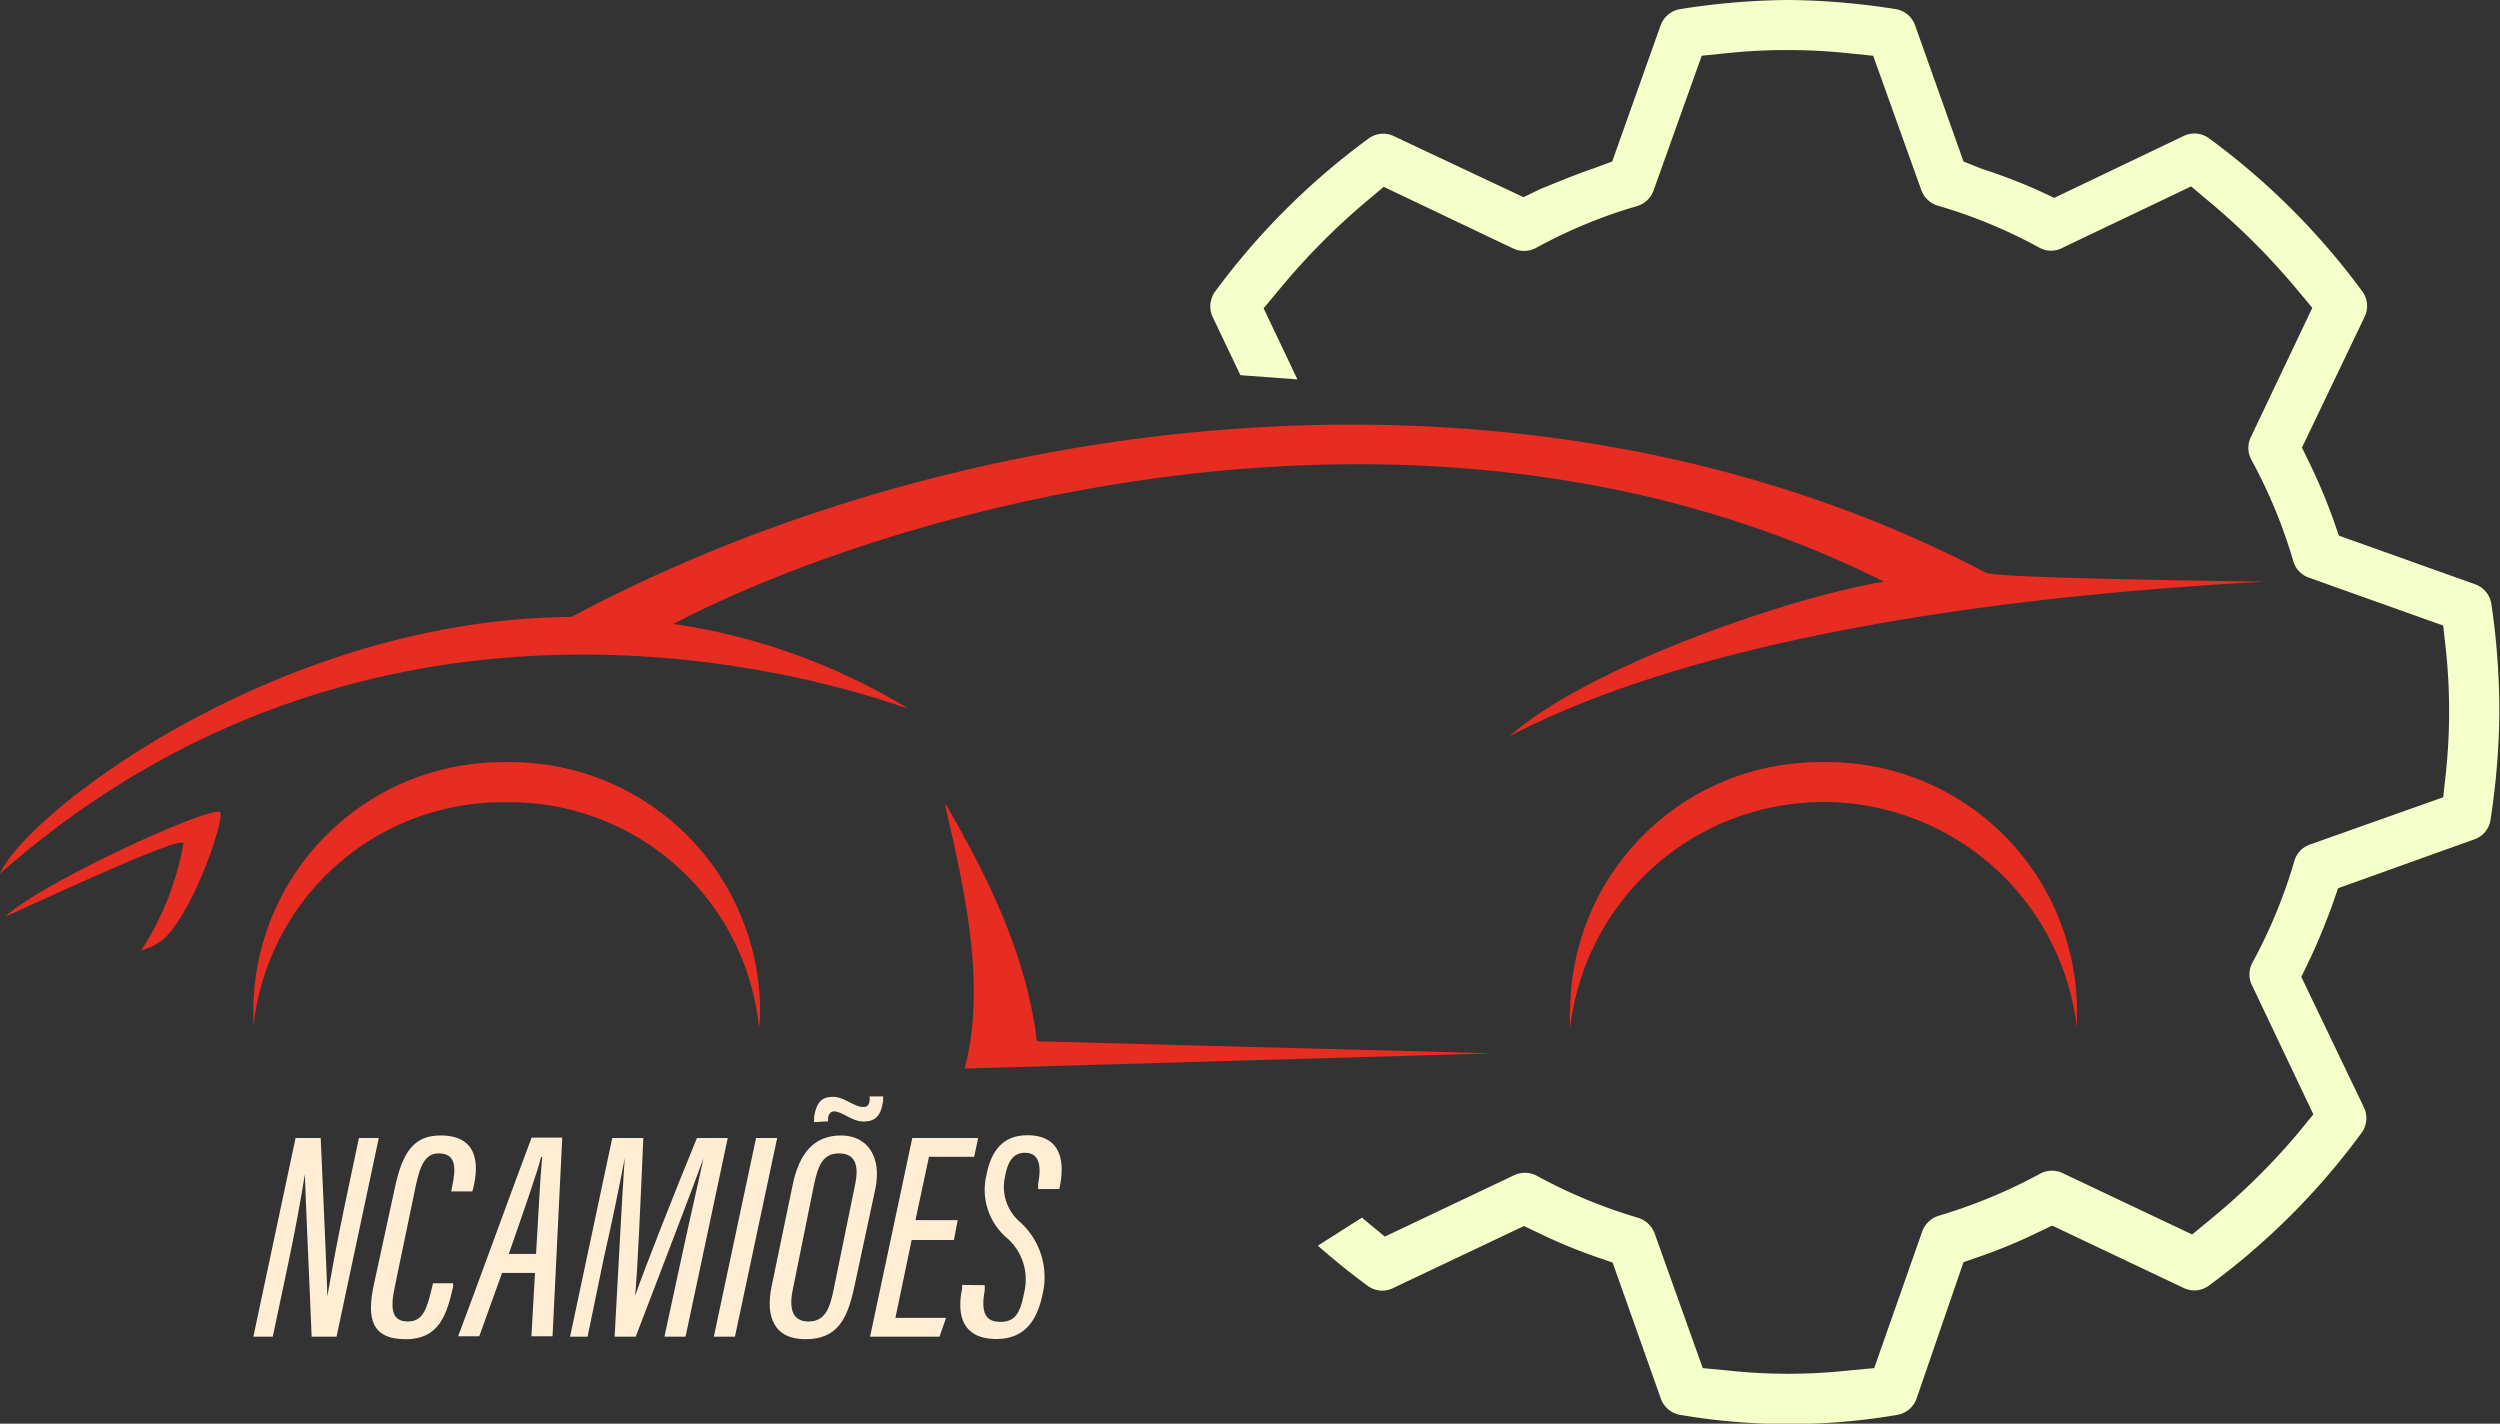 <svg id="Слой_1" data-name="Слой 1" xmlns="http://www.w3.org/2000/svg" viewBox="0 0 118.41 67.43"><rect x="0" y="0" width="118.41" height="67.43" fill="#333333" stroke="none"/><defs><style>.cls-1{fill:#ffedd4;}.cls-2{fill:#e72c21;}.cls-2,.cls-3{fill-rule:evenodd;}.cls-3{fill:#f5ffc9;}</style></defs><path class="cls-1" d="M18,76.31l2-9.41h1.19c.1,2.43.32,7,.31,7.51h0c.23-1.3.48-2.66.8-4.19L23,66.9h.94l-2,9.41H20.76c-.08-2.11-.31-7-.32-7.69h0c-.19,1.19-.45,2.63-.81,4.33l-.71,3.36Z" transform="translate(-6 -13)"/><path class="cls-1" d="M27.46,73.78l0,.18c-.3,1.27-.63,2.47-2.25,2.47s-1.84-1-1.51-2.55l1-4.61c.37-1.75.93-2.49,2.17-2.49,1.73,0,1.83,1.31,1.55,2.47l-.05.18h-1l.05-.25c.19-.9.17-1.55-.64-1.55-.63,0-.87.54-1.08,1.5l-1,4.81c-.25,1.15-.09,1.65.62,1.65s.89-.58,1.12-1.52l.07-.29Z" transform="translate(-6 -13)"/><path class="cls-1" d="M29.78,73.29l-1.08,3h-1c.62-1.63,2.79-7.59,3.48-9.41h1.45l-.46,9.41h-1l.17-3Zm1.61-.9c.11-1.83.2-3.71.29-4.59h-.05c-.17.7-.92,2.83-1.53,4.59Z" transform="translate(-6 -13)"/><path class="cls-1" d="M38.32,72.38c.37-1.72.79-3.52,1-4.52h0c-.57,1.58-2.14,5.65-3.21,8.45h-1c.14-2.42.36-6.81.48-8.46h0c-.2,1.09-.63,3.16-1,4.78l-.76,3.68H33l2-9.41h1.47c-.13,3-.27,6.28-.39,7.48h0c.4-1.17,1.91-5,2.93-7.48h1.46l-2,9.41h-1Z" transform="translate(-6 -13)"/><path class="cls-1" d="M42.81,66.9l-2,9.41h-1l2-9.41Z" transform="translate(-6 -13)"/><path class="cls-1" d="M47.46,69.31l-1,4.66c-.33,1.55-.83,2.46-2.31,2.46s-1.91-1.05-1.6-2.52l1-4.82c.31-1.46,1-2.31,2.28-2.31S47.77,67.82,47.46,69.31Zm-2.9-.22-1,4.94c-.22,1,0,1.56.73,1.56s1-.51,1.2-1.54l1-4.89c.22-1,0-1.53-.75-1.53S44.76,68.16,44.56,69.09Zm0-2.94,0-.27c.13-.75.42-.93.91-.93s1,.48,1.4.48c.14,0,.28,0,.32-.31l0-.19h.64l0,.19c-.1.77-.4,1-.94,1s-1-.48-1.38-.48c-.15,0-.25.09-.29.3l0,.17Z" transform="translate(-6 -13)"/><path class="cls-1" d="M51.18,71.73h-2l-.77,3.69h2.4l-.31.89H47.21l2-9.41h3.12l-.19.89H50l-.64,3h2Z" transform="translate(-6 -13)"/><path class="cls-1" d="M52.64,73.87l0,.25c-.18,1,0,1.49.75,1.49s.95-.52,1.12-1.4a2.6,2.6,0,0,0-.79-2.55,3,3,0,0,1-1-3c.23-1.19.81-1.89,1.94-1.89,1.53,0,1.77,1.14,1.56,2.31l-.05.24h-1l0-.25c.14-.75.12-1.47-.63-1.47-.57,0-.82.45-.94,1.14a2.19,2.19,0,0,0,.69,2.12,3.51,3.51,0,0,1,1.09,3.44c-.26,1.26-.86,2.12-2.19,2.12-1.5,0-1.91-1-1.62-2.38l0-.18Z" transform="translate(-6 -13)"/><path class="cls-2" d="M6,54.38c19.79-17.46,43.38-7.54,43-7.83a29.73,29.73,0,0,0-11.1-4c9.84-5.16,35.31-13,57.33-2-4.32.7-14,4-17.73,7.32,8.28-4.33,21.47-6.54,35.75-7.32.68,0-12.66-.14-13.18-.42-21.82-11.43-48.94-7.57-67,2.09C19.1,42.31,7.18,51.58,6,54.38Z" transform="translate(-6 -13)"/><path class="cls-2" d="M92.37,49.1a11.81,11.81,0,0,1,12,11.58c0,.33,0,.66,0,1a12.08,12.08,0,0,0-24,0,7.94,7.94,0,0,1,0-1,11.82,11.82,0,0,1,12-11.58Z" transform="translate(-6 -13)"/><path class="cls-2" d="M30,49.1A11.82,11.82,0,0,1,42,60.68c0,.33,0,.66-.05,1A11.86,11.86,0,0,0,30,51,11.87,11.87,0,0,0,18,61.66c0-.32,0-.65,0-1A11.81,11.81,0,0,1,30,49.1Z" transform="translate(-6 -13)"/><path class="cls-2" d="M16.44,51.49c.15.47-1.29,4.72-2.7,6a2.85,2.85,0,0,1-1.05.52,13.62,13.62,0,0,0,2-5.07c-.1-.35-5.53,2.15-8.44,3.48C7.92,54.81,16.28,51,16.44,51.49Z" transform="translate(-6 -13)"/><path class="cls-3" d="M124,41.6a1.18,1.18,0,0,0-.78-.93l-6.44-2.3-.29-.83A27.52,27.52,0,0,0,115.42,35l-.39-.8L118,28a1.17,1.17,0,0,0-.12-1.21,33.77,33.77,0,0,0-7.24-7.23,1.16,1.16,0,0,0-1.19-.13l-6.15,2.94-.8-.37A26.47,26.47,0,0,0,99.88,21L99,20.65l-2.29-6.44a1.18,1.18,0,0,0-.93-.78A34.32,34.32,0,0,0,90.76,13h-.11a34.32,34.32,0,0,0-5.06.43,1.19,1.19,0,0,0-.94.78l-2.29,6.44-.84.31c-.88.3-1.74.66-2.58,1l-.78.38L72,19.44a1.16,1.16,0,0,0-1.19.13,33.81,33.81,0,0,0-7.25,7.23A1.19,1.19,0,0,0,63.43,28l1.32,2.77,2.7.2-1.6-3.37.76-.91a32.36,32.36,0,0,1,4-4.06l.93-.78,6.11,2.91a1.22,1.22,0,0,0,1.07,0,23.88,23.88,0,0,1,4.82-2,1.18,1.18,0,0,0,.78-.74l2.28-6.38,1.17-.12a27.72,27.72,0,0,1,5.76,0l1.19.12L97,22a1.18,1.18,0,0,0,.78.74,24.1,24.1,0,0,1,4.83,2,1.13,1.13,0,0,0,1.07,0l6.1-2.91.93.78a32.36,32.36,0,0,1,4.05,4.06l.76.91-2.9,6.1a1.19,1.19,0,0,0,0,1.07,24.24,24.24,0,0,1,2,4.83,1.16,1.16,0,0,0,.74.78l6.36,2.27.13,1.17a27.68,27.68,0,0,1,.15,2.89,28,28,0,0,1-.15,2.89l-.13,1.18L115.41,53a1.16,1.16,0,0,0-.74.78,24.32,24.32,0,0,1-2,4.84,1.17,1.17,0,0,0,0,1.06l2.9,6.1-.76.93a31.7,31.7,0,0,1-4.06,4l-.92.76-6.1-2.89a1.18,1.18,0,0,0-1.08,0,24.94,24.94,0,0,1-4.82,2,1.21,1.21,0,0,0-.78.73L94.77,77.8l-1.19.11a26.41,26.41,0,0,1-5.76,0l-1.17-.11-2.28-6.38a1.22,1.22,0,0,0-.78-.74,24.43,24.43,0,0,1-4.82-2,1.2,1.2,0,0,0-1.09,0l-6.09,2.89-.92-.76-.16-.14L68.42,72c.76.67,1.55,1.31,2.37,1.91A1.16,1.16,0,0,0,72,74l6.18-2.93.8.38a24.66,24.66,0,0,0,2.56,1.06l.84.29,2.29,6.46a1.19,1.19,0,0,0,.94.76,30.58,30.58,0,0,0,10.22,0,1.19,1.19,0,0,0,.94-.76L99,72.78l.84-.29a24.66,24.66,0,0,0,2.56-1.06l.8-.38L109.42,74a1.16,1.16,0,0,0,1.19-.1,33.59,33.59,0,0,0,7.24-7.24,1.18,1.18,0,0,0,.12-1.2L115,59.27l.39-.81c.4-.84.74-1.69,1.06-2.55l.29-.84,6.44-2.31a1.15,1.15,0,0,0,.78-.93,35,35,0,0,0,.42-5.11A35,35,0,0,0,124,41.6Z" transform="translate(-6 -13)"/><path class="cls-2" d="M50.76,51.11c1,4.33,1.94,8.63.93,12.5l25-.72-21.58-.57c-.45-3.87-2.18-7.57-4.31-11.21Z" transform="translate(-6 -13)"/></svg>